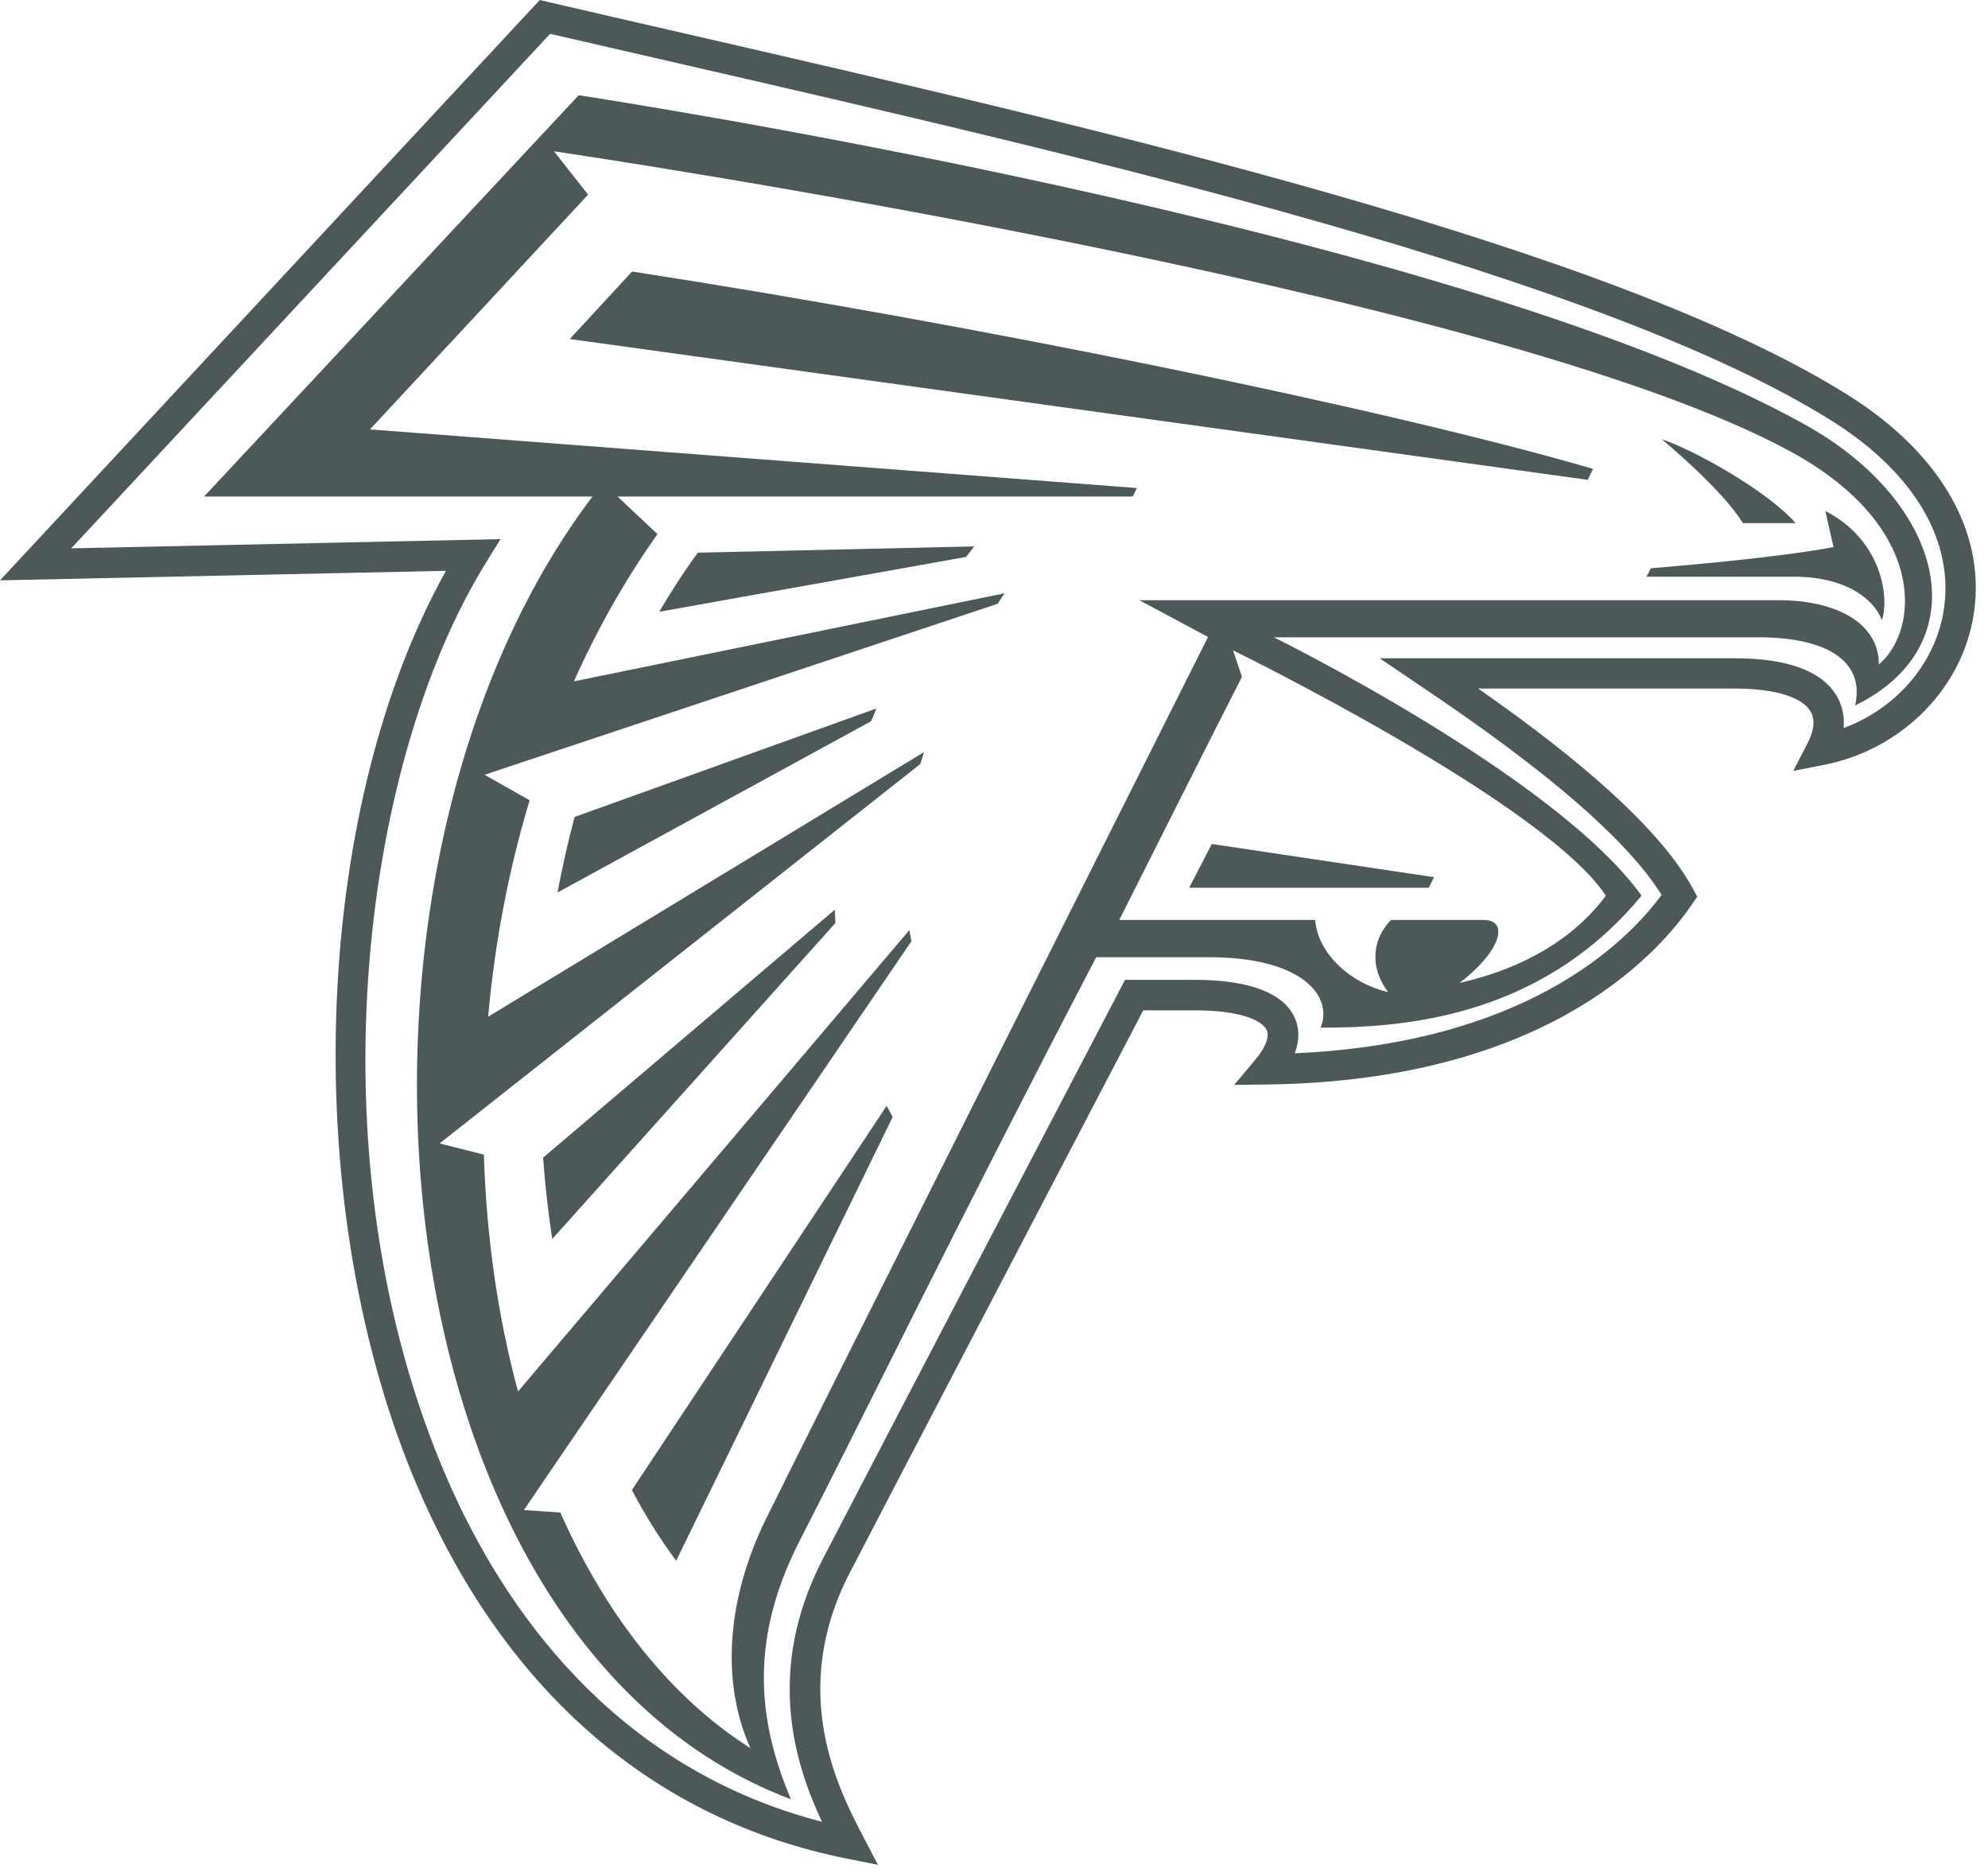<?xml version="1.0" encoding="UTF-8"?>
<svg xmlns="http://www.w3.org/2000/svg" width="71" height="67" viewBox="0 0 71 67" fill="none">
  <g clip-path="url(#clip0_1592_5666)">
    <path d="M31.363 66.597L30.252 66.376C23.395 65.008 18.113 60.468 14.976 53.246C10.63 43.245 11.086 29.054 15.927 20.385L0 20.725L19.278 0L19.585 0.072C21.123 0.431 22.715 0.796 24.34 1.169C39.16 4.573 57.606 8.81 66.043 14.136C69.401 16.257 71.011 19.169 70.457 22.129C69.976 24.701 67.841 26.786 65.146 27.314L64.046 27.531L64.56 26.532C64.726 26.21 64.878 25.754 64.654 25.393C64.343 24.883 63.355 24.589 61.944 24.589H52.79C55.319 26.352 59.064 29.177 60.457 31.728L60.616 32.021L60.428 32.296C59.136 34.188 55.076 38.603 45.26 38.729L44.077 38.744L44.837 37.839C45.202 37.401 45.347 37.018 45.239 36.786C45.079 36.446 44.319 36.081 42.662 36.081H40.831C39.638 38.364 31.829 53.303 30.342 56.18C28.142 60.442 29.959 63.923 30.834 65.598L31.359 66.604L31.363 66.597ZM17.874 19.256L17.349 20.106C12.848 27.379 11.101 41.599 15.971 52.812C17.961 57.389 21.879 63.12 29.355 65.059C28.392 63.004 27.321 59.672 29.384 55.677C30.99 52.573 39.938 35.455 40.028 35.281L40.18 34.992H42.67C44.591 34.992 45.821 35.451 46.23 36.323C46.371 36.624 46.451 37.061 46.241 37.615C54.389 37.253 58.011 33.762 59.342 31.96C57.595 29.137 52.641 25.787 50.738 24.499L49.273 23.508H61.947C63.825 23.508 65.048 23.953 65.584 24.832C65.794 25.179 65.88 25.577 65.844 26C67.671 25.324 69.05 23.779 69.394 21.934C69.861 19.433 68.428 16.93 65.468 15.059C57.186 9.831 38.842 5.619 24.097 2.232C22.578 1.885 21.091 1.541 19.647 1.208L2.544 19.582L17.874 19.253V19.256Z" fill="#4D5959"></path>
    <path d="M64.509 15.189C51.896 8.116 20.667 3.401 20.667 3.401L7.287 17.733H21.159C10.92 31.261 13.188 58.579 28.247 64.256C27.18 61.716 26.637 58.767 28.562 55.019C30.737 50.789 34.196 43.679 39.149 34.185H43.191C46.545 34.185 47.619 35.603 47.163 36.7C49.92 36.7 54.968 36.428 58.626 31.985C55.576 27.726 45.495 22.759 45.495 22.759H62.791C65.334 22.759 66.604 23.663 66.253 25.194C70.671 23.037 69.524 18.001 64.509 15.189ZM57.352 31.989C56.213 33.505 54.465 34.568 52.128 35.104C53.622 33.957 53.904 32.853 52.985 32.853H49.682C49.117 33.411 48.817 34.413 49.573 35.426C48.296 35.144 47.066 34.094 46.972 32.853H39.974C40.908 30.986 43.603 25.642 44.356 24.17L44.037 23.225C44.037 23.225 55.185 28.678 57.352 31.989ZM67.1 23.732C67.125 22.415 65.833 21.434 63.496 21.434H40.691L43.144 22.748C43.144 22.748 28.465 51.972 27.339 54.28C26.037 56.944 25.682 59.936 26.8 62.429C23.898 60.587 21.619 57.627 20.012 54.016L18.71 53.926L32.553 33.61C32.524 33.479 32.499 33.349 32.477 33.215L18.5 49.693C17.784 47.033 17.371 44.171 17.281 41.233L15.7 40.835L32.868 27.285C32.911 27.144 32.958 26.999 33.002 26.858L17.433 36.309C17.668 33.7 18.156 31.095 18.916 28.58L17.306 27.669L35.632 21.561C35.712 21.434 35.795 21.311 35.878 21.188L20.497 24.332C21.326 22.48 22.317 20.714 23.482 19.075L22.057 17.733H40.452C40.506 17.632 40.557 17.527 40.607 17.429L13.214 15.334L21.004 6.951L19.784 5.402C20.219 5.467 53.445 10.363 63.984 16.145C68.865 18.822 68.543 22.512 67.1 23.732Z" fill="#4D5959"></path>
    <path d="M65.189 18.243L65.482 19.538C63.485 19.915 59.954 20.211 58.955 20.294C58.908 20.392 58.858 20.494 58.803 20.595H64.061C66.145 20.595 67.024 21.583 67.208 22.154C67.483 21.376 67.23 19.289 65.186 18.247L65.189 18.243ZM59.346 15.685C60.511 16.072 63.134 17.538 64.129 18.681H62.244C61.502 17.458 59.346 15.685 59.346 15.685Z" fill="#4D5959"></path>
    <path d="M22.574 9.697L20.349 12.107L56.701 17.136C56.766 17.002 56.835 16.872 56.896 16.745C49.465 14.581 34.818 11.589 22.574 9.697ZM34.793 19.513L24.922 19.737C24.427 20.414 23.971 21.119 23.544 21.847L34.503 19.889C34.597 19.763 34.695 19.636 34.793 19.513ZM31.305 25.299L20.523 29.174C20.284 30.064 20.081 30.965 19.911 31.873L31.113 25.755C31.174 25.602 31.236 25.451 31.301 25.299H31.305ZM43.277 30.143L42.471 31.703H51.028C51.093 31.576 51.154 31.45 51.216 31.326L43.277 30.14V30.143ZM29.821 32.481L19.397 41.342C19.466 42.322 19.578 43.296 19.723 44.247L29.836 32.962C29.828 32.799 29.821 32.64 29.818 32.481H29.821ZM31.663 39.496L22.567 53.213C23.044 54.118 23.573 54.961 24.148 55.739L31.88 39.891C31.808 39.761 31.735 39.627 31.667 39.496H31.663Z" fill="#4D5959"></path>
  </g>
  <defs>
    <clipPath id="clip0_1592_5666">
      <rect width="70.566" height="66.597" fill="white"></rect>
    </clipPath>
  </defs>
</svg>
